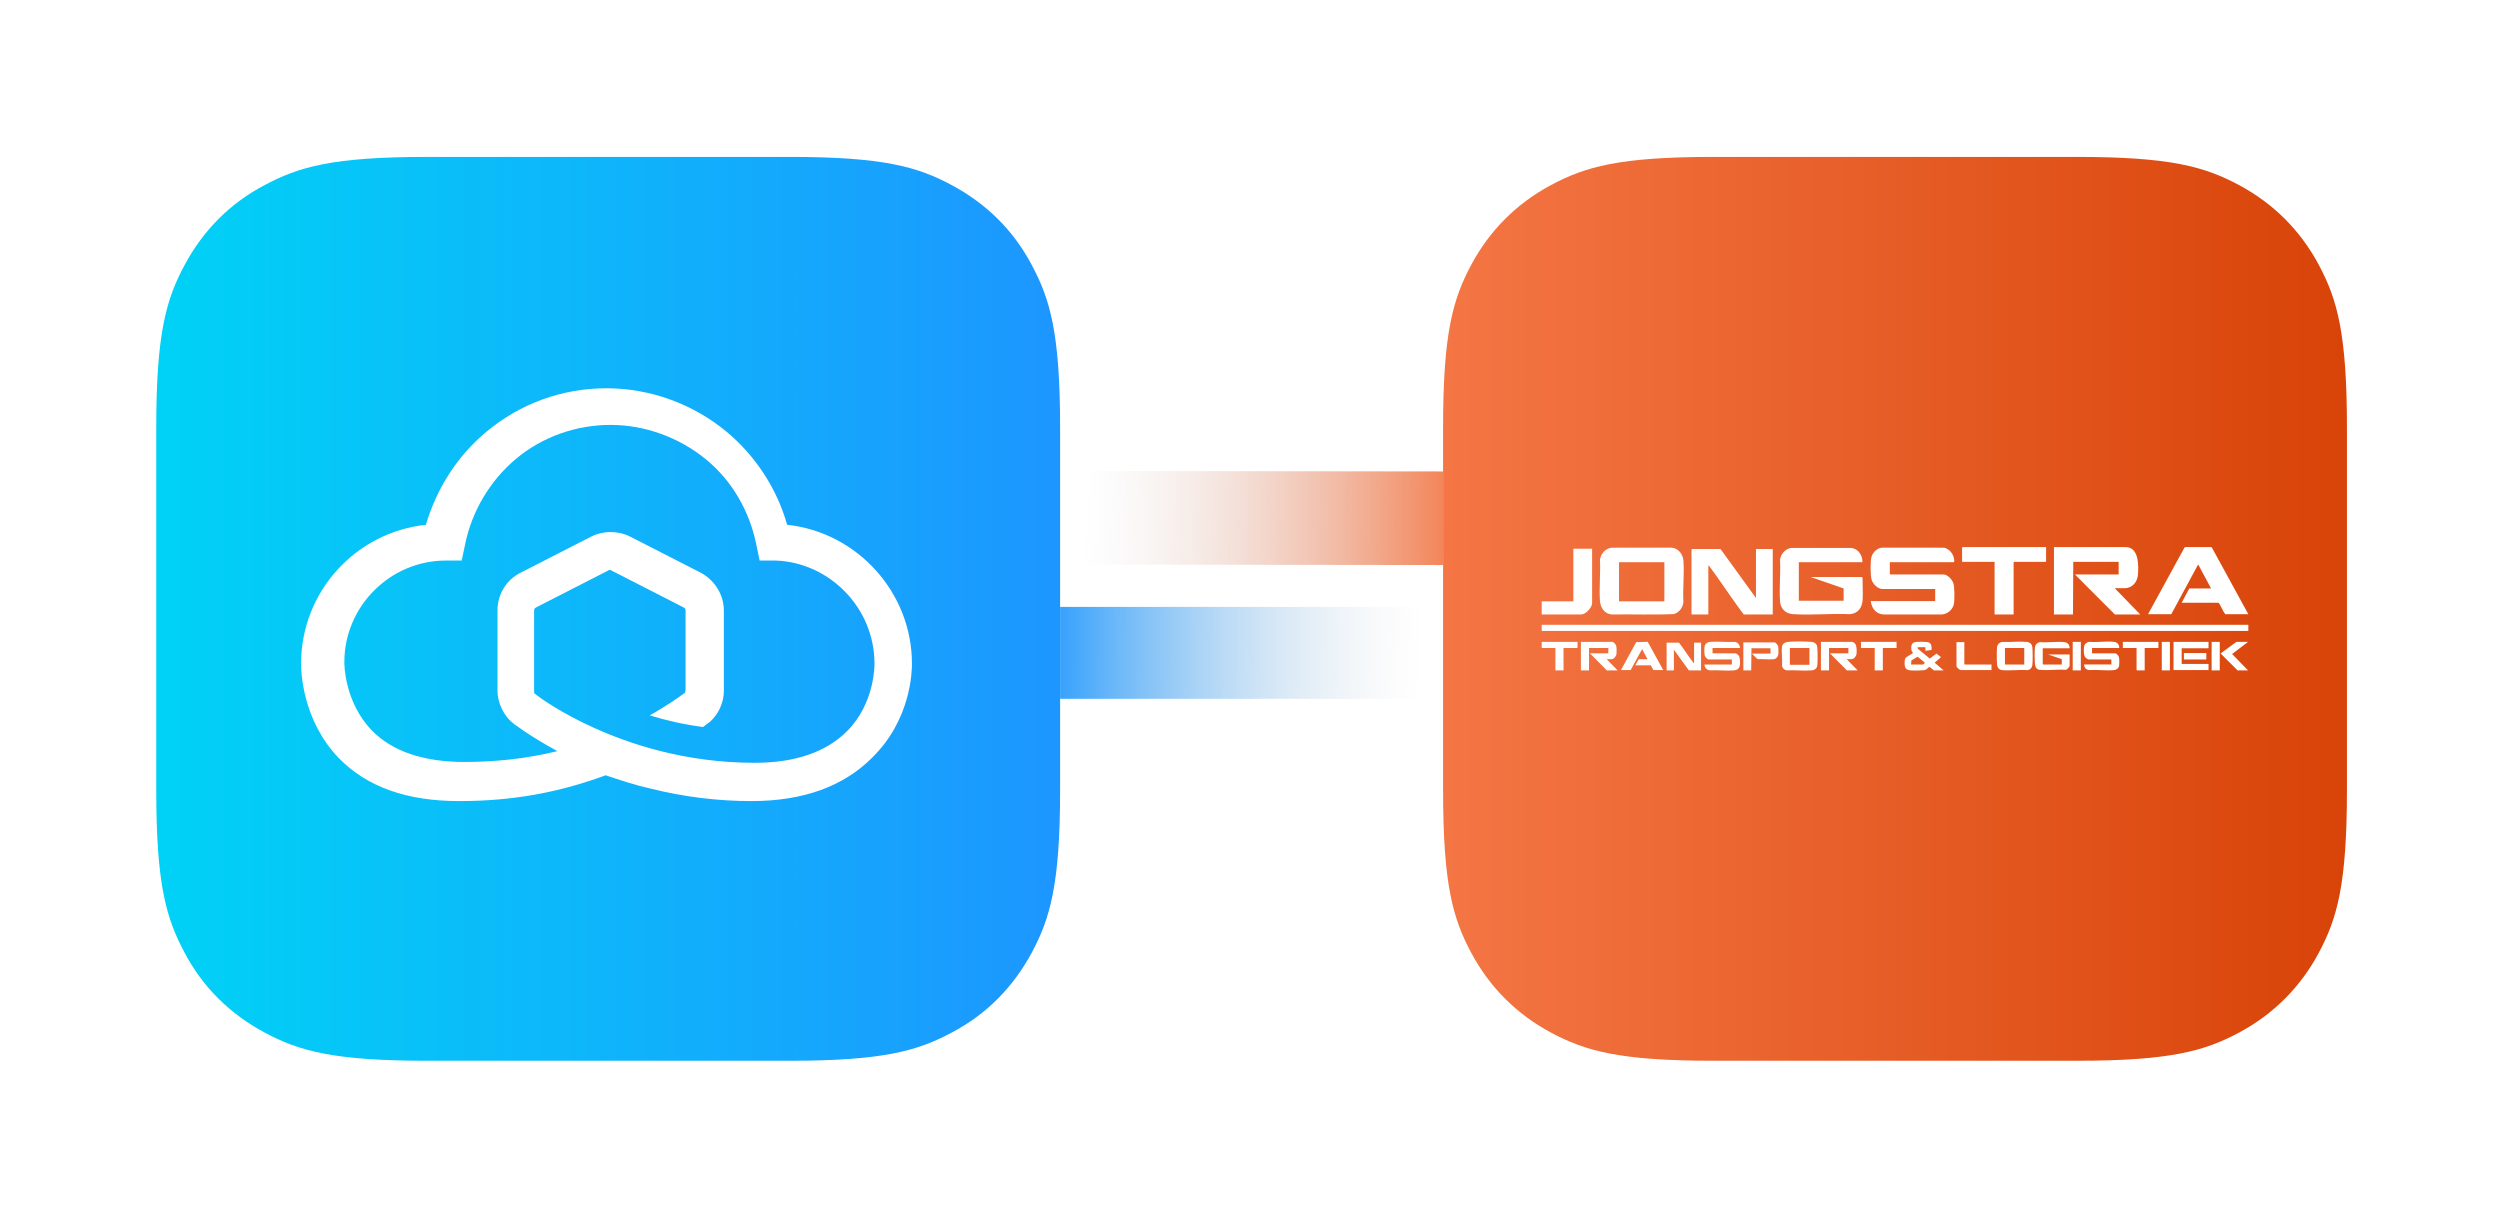 <?xml version="1.0" encoding="UTF-8"?> <svg xmlns="http://www.w3.org/2000/svg" width="168" height="82" viewBox="0 0 168 82" fill="none"><rect x="96.968" y="37.971" width="25.729" height="6.29" transform="rotate(-179.928 96.968 37.971)" fill="url(#paint0_linear_4240_16937)"></rect><rect x="71.239" y="40.783" width="25.737" height="6.177" fill="url(#paint1_linear_4240_16937)"></rect><g filter="url(#filter0_d_4240_16937)"><path fill-rule="evenodd" clip-rule="evenodd" d="M115.143 9H139.546C145.863 9 148.154 9.658 150.463 10.893C152.773 12.128 154.586 13.941 155.821 16.25C157.056 18.56 157.714 20.851 157.714 27.168V51.57C157.714 57.888 157.056 60.179 155.821 62.488C154.586 64.798 152.773 66.611 150.463 67.846C148.154 69.081 145.863 69.739 139.546 69.739H115.143C108.826 69.739 106.535 69.081 104.226 67.846C101.916 66.611 100.103 64.798 98.868 62.488C97.633 60.179 96.975 57.888 96.975 51.57V27.168C96.975 20.851 97.633 18.56 98.868 16.25C100.103 13.941 101.916 12.128 104.226 10.893C106.535 9.658 108.826 9 115.143 9Z" fill="url(#paint2_linear_4240_16937)"></path><g clip-path="url(#clip0_4240_16937)"><path d="M151.087 40.443H103.602V40.856H151.087V40.443Z" fill="white"></path><path d="M142.109 37.981L143.822 39.748H142.119L139.437 37.061H142.373V36.215H139.324L139.305 39.748H138.025V35.248L138.054 35.219H142.834C143.74 35.219 143.715 36.449 143.672 37.071C143.64 37.541 143.3 37.981 142.796 37.981H142.109L142.109 37.981Z" fill="white"></path><path d="M126.996 36.234V37.033L127.025 37.061H130.601C130.877 37.061 131.177 37.395 131.264 37.638C131.352 37.882 131.36 38.836 131.293 39.086C131.196 39.447 130.865 39.722 130.488 39.748L126.537 39.746C126.043 39.696 125.768 39.315 125.717 38.846H130.045V38.038H126.516C126.186 38.038 125.86 37.71 125.772 37.409C125.684 37.109 125.679 36.131 125.772 35.848C125.869 35.555 126.162 35.284 126.478 35.257L130.652 35.262C130.977 35.343 131.226 35.627 131.301 35.949C131.32 36.032 131.355 36.164 131.297 36.234H126.996V36.234Z" fill="white"></path><path d="M108.284 35.262L112.326 35.257C112.781 35.286 113.092 35.697 113.126 36.13C113.196 37.024 113.072 38.008 113.125 38.911C113.089 39.278 112.849 39.619 112.486 39.72C111.102 39.785 109.705 39.728 108.316 39.748C107.822 39.709 107.55 39.3 107.517 38.836C107.454 37.948 107.564 36.989 107.517 36.094C107.558 35.681 107.867 35.32 108.284 35.263V35.262ZM111.846 36.234H108.797V38.864H111.846V36.234Z" fill="white"></path><path d="M118 38.639V35.351H119.129V39.748H117.181C116.943 39.444 116.722 39.127 116.498 38.814C115.967 38.074 115.458 37.289 114.91 36.566C114.882 36.53 114.849 36.46 114.8 36.46V39.748H113.671V35.379L113.699 35.351H115.619L118 38.639Z" fill="white"></path><path d="M125.152 36.234H120.88V38.827H123.891V38L121.67 37.23H125.124C125.127 37.23 125.157 37.259 125.161 37.268C125.157 37.752 125.199 38.258 125.171 38.743C125.14 39.287 124.873 39.687 124.296 39.73C123.055 39.67 121.744 39.806 120.511 39.73C119.992 39.697 119.654 39.38 119.618 38.856C119.555 37.955 119.667 36.982 119.618 36.074C119.668 35.678 119.963 35.337 120.364 35.278L124.39 35.275C124.869 35.32 125.177 35.776 125.152 36.234Z" fill="white"></path><path d="M151.087 39.729H149.534C149.487 39.668 149.447 39.601 149.409 39.535C149.354 39.441 149.143 38.981 149.079 38.962L146.608 38.958L147.119 38.003L148.584 38L147.717 36.384L145.911 39.729H144.349L146.798 35.25L146.861 35.218H148.575L148.631 35.238L151.087 39.729Z" fill="white"></path><path d="M135.315 36.215V39.748H134.035V36.215H131.88L131.852 36.187V35.248L131.88 35.22H137.47L137.498 35.248V36.187L137.47 36.215H135.315Z" fill="white"></path><path d="M106.99 35.332V38.986C106.99 39.276 106.563 39.747 106.265 39.747H103.602V38.864H105.729V35.36L105.757 35.332H106.99H106.99Z" fill="white"></path><path d="M124.098 42.754L124.832 43.505H124.107L122.969 42.359H124.211V42.002H122.912V43.505H122.366V41.589H124.484C124.505 41.589 124.631 41.675 124.654 41.701C124.782 41.848 124.778 42.219 124.757 42.406C124.739 42.566 124.574 42.754 124.408 42.754H124.098L124.098 42.754Z" fill="white"></path><path d="M107.968 42.754L108.702 43.505H107.978L106.839 42.359H108.081V42.002H106.783V43.505H106.237V41.589H108.336C108.45 41.589 108.588 41.769 108.614 41.874C108.641 41.979 108.64 42.296 108.627 42.406C108.609 42.566 108.445 42.754 108.279 42.754H107.969L107.968 42.754Z" fill="white"></path><path d="M116.927 42.002H115.083V42.359H116.617C116.68 42.359 116.803 42.456 116.841 42.511C116.948 42.664 116.956 43.054 116.903 43.228C116.846 43.414 116.711 43.49 116.523 43.506C116.008 43.55 115.428 43.474 114.906 43.503C114.676 43.478 114.564 43.332 114.537 43.111H116.381V42.773H114.828C114.733 42.773 114.595 42.616 114.565 42.528C114.52 42.398 114.518 41.961 114.565 41.834C114.626 41.67 114.777 41.601 114.941 41.588C115.459 41.547 116.033 41.618 116.557 41.591C116.784 41.603 116.917 41.787 116.927 42.002H116.927Z" fill="white"></path><path d="M142.41 42.002H140.585V42.359H142.138C142.229 42.359 142.368 42.525 142.393 42.612C142.424 42.722 142.425 43.106 142.398 43.22C142.36 43.374 142.215 43.473 142.063 43.487C141.526 43.535 140.916 43.451 140.37 43.484C140.16 43.459 140.07 43.306 140.039 43.11H141.883V42.772H140.387C140.25 42.772 140.108 42.634 140.068 42.509C140.024 42.375 140.021 41.966 140.068 41.833C140.113 41.704 140.267 41.593 140.405 41.588C140.931 41.638 141.584 41.52 142.095 41.593C142.297 41.622 142.428 41.801 142.41 42.002V42.002Z" fill="white"></path><path d="M134.558 41.594C135.081 41.615 135.655 41.547 136.172 41.588C136.408 41.606 136.555 41.732 136.577 41.973C136.603 42.256 136.604 42.858 136.576 43.139C136.558 43.316 136.431 43.469 136.248 43.487C135.694 43.449 135.079 43.535 134.533 43.487C134.344 43.47 134.223 43.323 134.205 43.139C134.179 42.878 134.172 42.171 134.206 41.919C134.229 41.752 134.389 41.603 134.558 41.594L134.558 41.594ZM136.03 42.002H134.732V43.111H136.03V42.002Z" fill="white"></path><path d="M120.123 41.594C120.515 41.55 121.298 41.558 121.699 41.588C121.926 41.605 122.101 41.709 122.122 41.954C122.149 42.246 122.153 42.889 122.122 43.176C122.099 43.384 121.931 43.489 121.736 43.506C121.214 43.551 120.628 43.471 120.099 43.505C119.913 43.492 119.778 43.358 119.75 43.176C119.788 42.779 119.699 42.287 119.752 41.901C119.776 41.719 119.955 41.613 120.123 41.594H120.123ZM121.595 42.002H120.277V43.129H121.595V42.002Z" fill="white"></path><path d="M112.834 41.645C113.168 42.083 113.459 42.559 113.797 42.993C113.809 43.009 113.797 43.027 113.841 43.017V41.645H114.311V43.505H113.492L112.485 42.115V43.477L112.457 43.505H111.996V41.645H112.834V41.645Z" fill="white"></path><path d="M139.079 42.021H137.272V43.082L137.301 43.111H138.552V42.754L137.63 42.434H139.079V43.195C139.079 43.264 138.901 43.474 138.805 43.467C138.249 43.425 137.601 43.526 137.056 43.468C136.836 43.444 136.758 43.24 136.744 43.046C136.725 42.771 136.715 42.222 136.747 41.957C136.77 41.77 136.922 41.62 137.111 41.607C137.626 41.656 138.264 41.541 138.764 41.612C138.973 41.642 139.084 41.819 139.079 42.021H139.079Z" fill="white"></path><path d="M108.928 43.486L109.954 41.607L110.726 41.587L111.77 43.486H111.112L110.933 43.167H109.888L110.123 42.754H110.716L110.349 42.078L109.578 43.486H108.928Z" fill="white"></path><path d="M129.96 43.505L129.659 43.267C129.562 43.32 129.499 43.423 129.394 43.466C129.24 43.529 128.608 43.52 128.416 43.506C128.244 43.493 128.088 43.456 128.022 43.279C127.974 43.148 127.967 42.787 128.053 42.672C128.12 42.581 128.552 42.367 128.555 42.331C128.514 42.257 128.456 42.215 128.445 42.125C128.42 41.914 128.426 41.694 128.653 41.617C128.801 41.568 129.459 41.568 129.604 41.626C129.818 41.709 129.804 41.938 129.8 42.133L129.386 42.19V41.946H128.86L128.877 42.05L129.681 42.713L130.13 42.377L130.422 42.604L130.41 42.642L130.008 42.988L130.61 43.505H129.961H129.96ZM128.427 43.111H129.226C129.236 43.111 129.369 43.007 129.34 42.979L128.866 42.588L128.444 42.837L128.427 43.111Z" fill="white"></path><path d="M148.414 41.589V42.021H146.608V43.073H148.414V43.486H146.062V41.589H148.414Z" fill="white"></path><path d="M117.755 42.378H118.979V42.049L118.951 42.021H117.699L117.68 43.505H117.153V41.626H119.252C119.328 41.626 119.474 41.815 119.493 41.893C119.518 41.998 119.52 42.366 119.497 42.473C119.47 42.608 119.336 42.741 119.196 42.755C118.854 42.788 118.456 42.731 118.108 42.75C118.086 42.744 117.812 42.471 117.784 42.435C117.769 42.416 117.747 42.411 117.756 42.378L117.755 42.378Z" fill="white"></path><path d="M106.011 41.589V41.974L105.983 42.002H105.07V43.505H104.524V42.002H103.602V41.589H106.011Z" fill="white"></path><path d="M127.448 41.589V42.002H126.526V43.505H125.98V42.002H125.058V41.589H127.448Z" fill="white"></path><path d="M145.045 41.589V42.002H144.123V43.505H143.606L143.577 43.477V42.002H142.655V41.589H145.045Z" fill="white"></path><path d="M132.003 41.608V43.082L132.031 43.111H133.828V43.486H131.767C131.682 43.486 131.476 43.302 131.476 43.214V41.608H132.003Z" fill="white"></path><path d="M151.068 41.589L149.996 42.406L151.068 43.505H150.363L149.224 42.368L150.287 41.589H151.068Z" fill="white"></path><path d="M145.817 41.589H145.271V43.505H145.817V41.589Z" fill="white"></path><path d="M149.167 41.589H148.621V43.505H149.167V41.589Z" fill="white"></path><path d="M139.832 41.589H139.286V43.505H139.832V41.589Z" fill="white"></path><path d="M148.264 42.34H146.758V42.773H148.264V42.34Z" fill="white"></path></g></g><g filter="url(#filter1_d_4240_16937)"><path fill-rule="evenodd" clip-rule="evenodd" d="M28.677 9H53.062C59.382 9 61.675 9.671 63.968 10.902C66.261 12.132 68.106 13.922 69.337 16.271C70.567 18.564 71.239 20.857 71.239 27.177V51.562C71.239 57.882 70.567 60.175 69.337 62.468C68.106 64.761 66.317 66.606 63.968 67.837C61.675 69.067 59.382 69.739 53.062 69.739H28.677C22.357 69.739 20.064 69.067 17.771 67.837C15.478 66.606 13.632 64.817 12.402 62.468C11.171 60.175 10.5 57.882 10.5 51.562V27.177C10.5 20.857 11.171 18.564 12.402 16.271C13.632 13.978 15.422 12.132 17.771 10.902C20.064 9.671 22.357 9 28.677 9Z" fill="url(#paint3_linear_4240_16937)"></path><path d="M61.283 43.061C61.283 38.251 57.592 34.224 52.894 33.721C52.223 31.316 50.769 29.078 48.811 27.456C46.574 25.611 43.722 24.548 40.757 24.548C37.793 24.548 34.997 25.555 32.704 27.456C30.746 29.078 29.348 31.26 28.621 33.721C23.923 34.224 20.232 38.195 20.232 43.061C20.232 43.508 20.288 46.808 22.748 49.38C24.65 51.338 27.334 52.289 30.858 52.289C34.382 52.289 37.514 51.73 40.701 50.555C41.708 50.891 42.715 51.226 43.722 51.45C45.959 52.009 48.252 52.289 50.489 52.289C54.013 52.289 56.697 51.282 58.599 49.38C61.227 46.808 61.283 43.564 61.283 43.061ZM58.766 43.061C58.766 43.061 58.822 45.689 56.921 47.591C55.523 48.989 53.453 49.716 50.713 49.716C46.015 49.716 42.267 48.43 39.918 47.367C37.681 46.36 36.283 45.354 35.947 45.074C35.892 45.074 35.892 45.018 35.892 44.962V39.481C35.892 39.369 35.947 39.313 36.059 39.257L40.869 36.797C40.925 36.741 41.037 36.741 41.093 36.797L45.903 39.257C46.015 39.313 46.071 39.369 46.071 39.481V44.85C46.071 44.906 46.015 45.018 46.015 45.018C45.791 45.186 44.952 45.801 43.666 46.528C44.728 46.864 45.959 47.143 47.245 47.311C47.525 47.087 47.693 46.976 47.693 46.976C48.14 46.584 48.643 45.857 48.643 44.85V39.481C48.643 38.419 48.028 37.468 47.133 36.964L42.323 34.504C41.54 34.112 40.534 34.112 39.751 34.504L34.941 36.964C33.99 37.468 33.431 38.419 33.431 39.481V44.85C33.431 45.801 33.934 46.584 34.382 46.976C34.437 47.032 35.5 47.87 37.458 48.933C35.388 49.437 33.319 49.66 31.194 49.66C28.453 49.66 26.328 48.933 24.985 47.535C23.14 45.633 23.14 43.061 23.14 43.005V42.949C23.14 39.202 26.216 36.125 29.963 36.125H31.026L31.25 35.063C31.697 32.826 32.927 30.756 34.661 29.302C36.451 27.792 38.744 27.009 41.037 27.009C43.33 27.009 45.623 27.848 47.413 29.302C49.203 30.756 50.377 32.826 50.825 35.063L51.048 36.125H52.111C55.69 36.237 58.766 39.257 58.766 43.061Z" fill="white"></path></g><defs><filter id="filter0_d_4240_16937" x="86.681" y="0.25" width="81.328" height="81.328" filterUnits="userSpaceOnUse" color-interpolation-filters="sRGB"><feFlood flood-opacity="0" result="BackgroundImageFix"></feFlood><feColorMatrix in="SourceAlpha" type="matrix" values="0 0 0 0 0 0 0 0 0 0 0 0 0 0 0 0 0 0 127 0" result="hardAlpha"></feColorMatrix><feOffset dy="1.544"></feOffset><feGaussianBlur stdDeviation="5.147"></feGaussianBlur><feComposite in2="hardAlpha" operator="out"></feComposite><feColorMatrix type="matrix" values="0 0 0 0 0.957 0 0 0 0 0.463 0 0 0 0 0.267 0 0 0 0.3 0"></feColorMatrix><feBlend mode="normal" in2="BackgroundImageFix" result="effect1_dropShadow_4240_16937"></feBlend><feBlend mode="normal" in="SourceGraphic" in2="effect1_dropShadow_4240_16937" result="shape"></feBlend></filter><filter id="filter1_d_4240_16937" x="0.205" y="0.25" width="81.328" height="81.328" filterUnits="userSpaceOnUse" color-interpolation-filters="sRGB"><feFlood flood-opacity="0" result="BackgroundImageFix"></feFlood><feColorMatrix in="SourceAlpha" type="matrix" values="0 0 0 0 0 0 0 0 0 0 0 0 0 0 0 0 0 0 127 0" result="hardAlpha"></feColorMatrix><feOffset dy="1.544"></feOffset><feGaussianBlur stdDeviation="5.147"></feGaussianBlur><feComposite in2="hardAlpha" operator="out"></feComposite><feColorMatrix type="matrix" values="0 0 0 0 0.114 0 0 0 0 0.588 0 0 0 0 1 0 0 0 0.3 0"></feColorMatrix><feBlend mode="normal" in2="BackgroundImageFix" result="effect1_dropShadow_4240_16937"></feBlend><feBlend mode="normal" in="SourceGraphic" in2="effect1_dropShadow_4240_16937" result="shape"></feBlend></filter><linearGradient id="paint0_linear_4240_16937" x1="95.285" y1="39.844" x2="121.321" y2="39.969" gradientUnits="userSpaceOnUse"><stop stop-color="#F47644"></stop><stop offset="1" stop-color="#D9D9D9" stop-opacity="0"></stop></linearGradient><linearGradient id="paint1_linear_4240_16937" x1="69.555" y1="42.623" x2="95.6" y2="42.751" gradientUnits="userSpaceOnUse"><stop stop-color="#1D97FF"></stop><stop offset="1" stop-color="#D9D9D9" stop-opacity="0"></stop></linearGradient><linearGradient id="paint2_linear_4240_16937" x1="96.975" y1="39.369" x2="157.714" y2="39.369" gradientUnits="userSpaceOnUse"><stop stop-color="#F47644"></stop><stop offset="1" stop-color="#D84308"></stop></linearGradient><linearGradient id="paint3_linear_4240_16937" x1="10.5" y1="39.369" x2="71.239" y2="39.369" gradientUnits="userSpaceOnUse"><stop stop-color="#00D2F6"></stop><stop offset="1" stop-color="#1D96FF"></stop></linearGradient><clipPath id="clip0_4240_16937"><rect width="47.485" height="8.301" fill="white" transform="translate(103.602 35.218)"></rect></clipPath></defs></svg> 